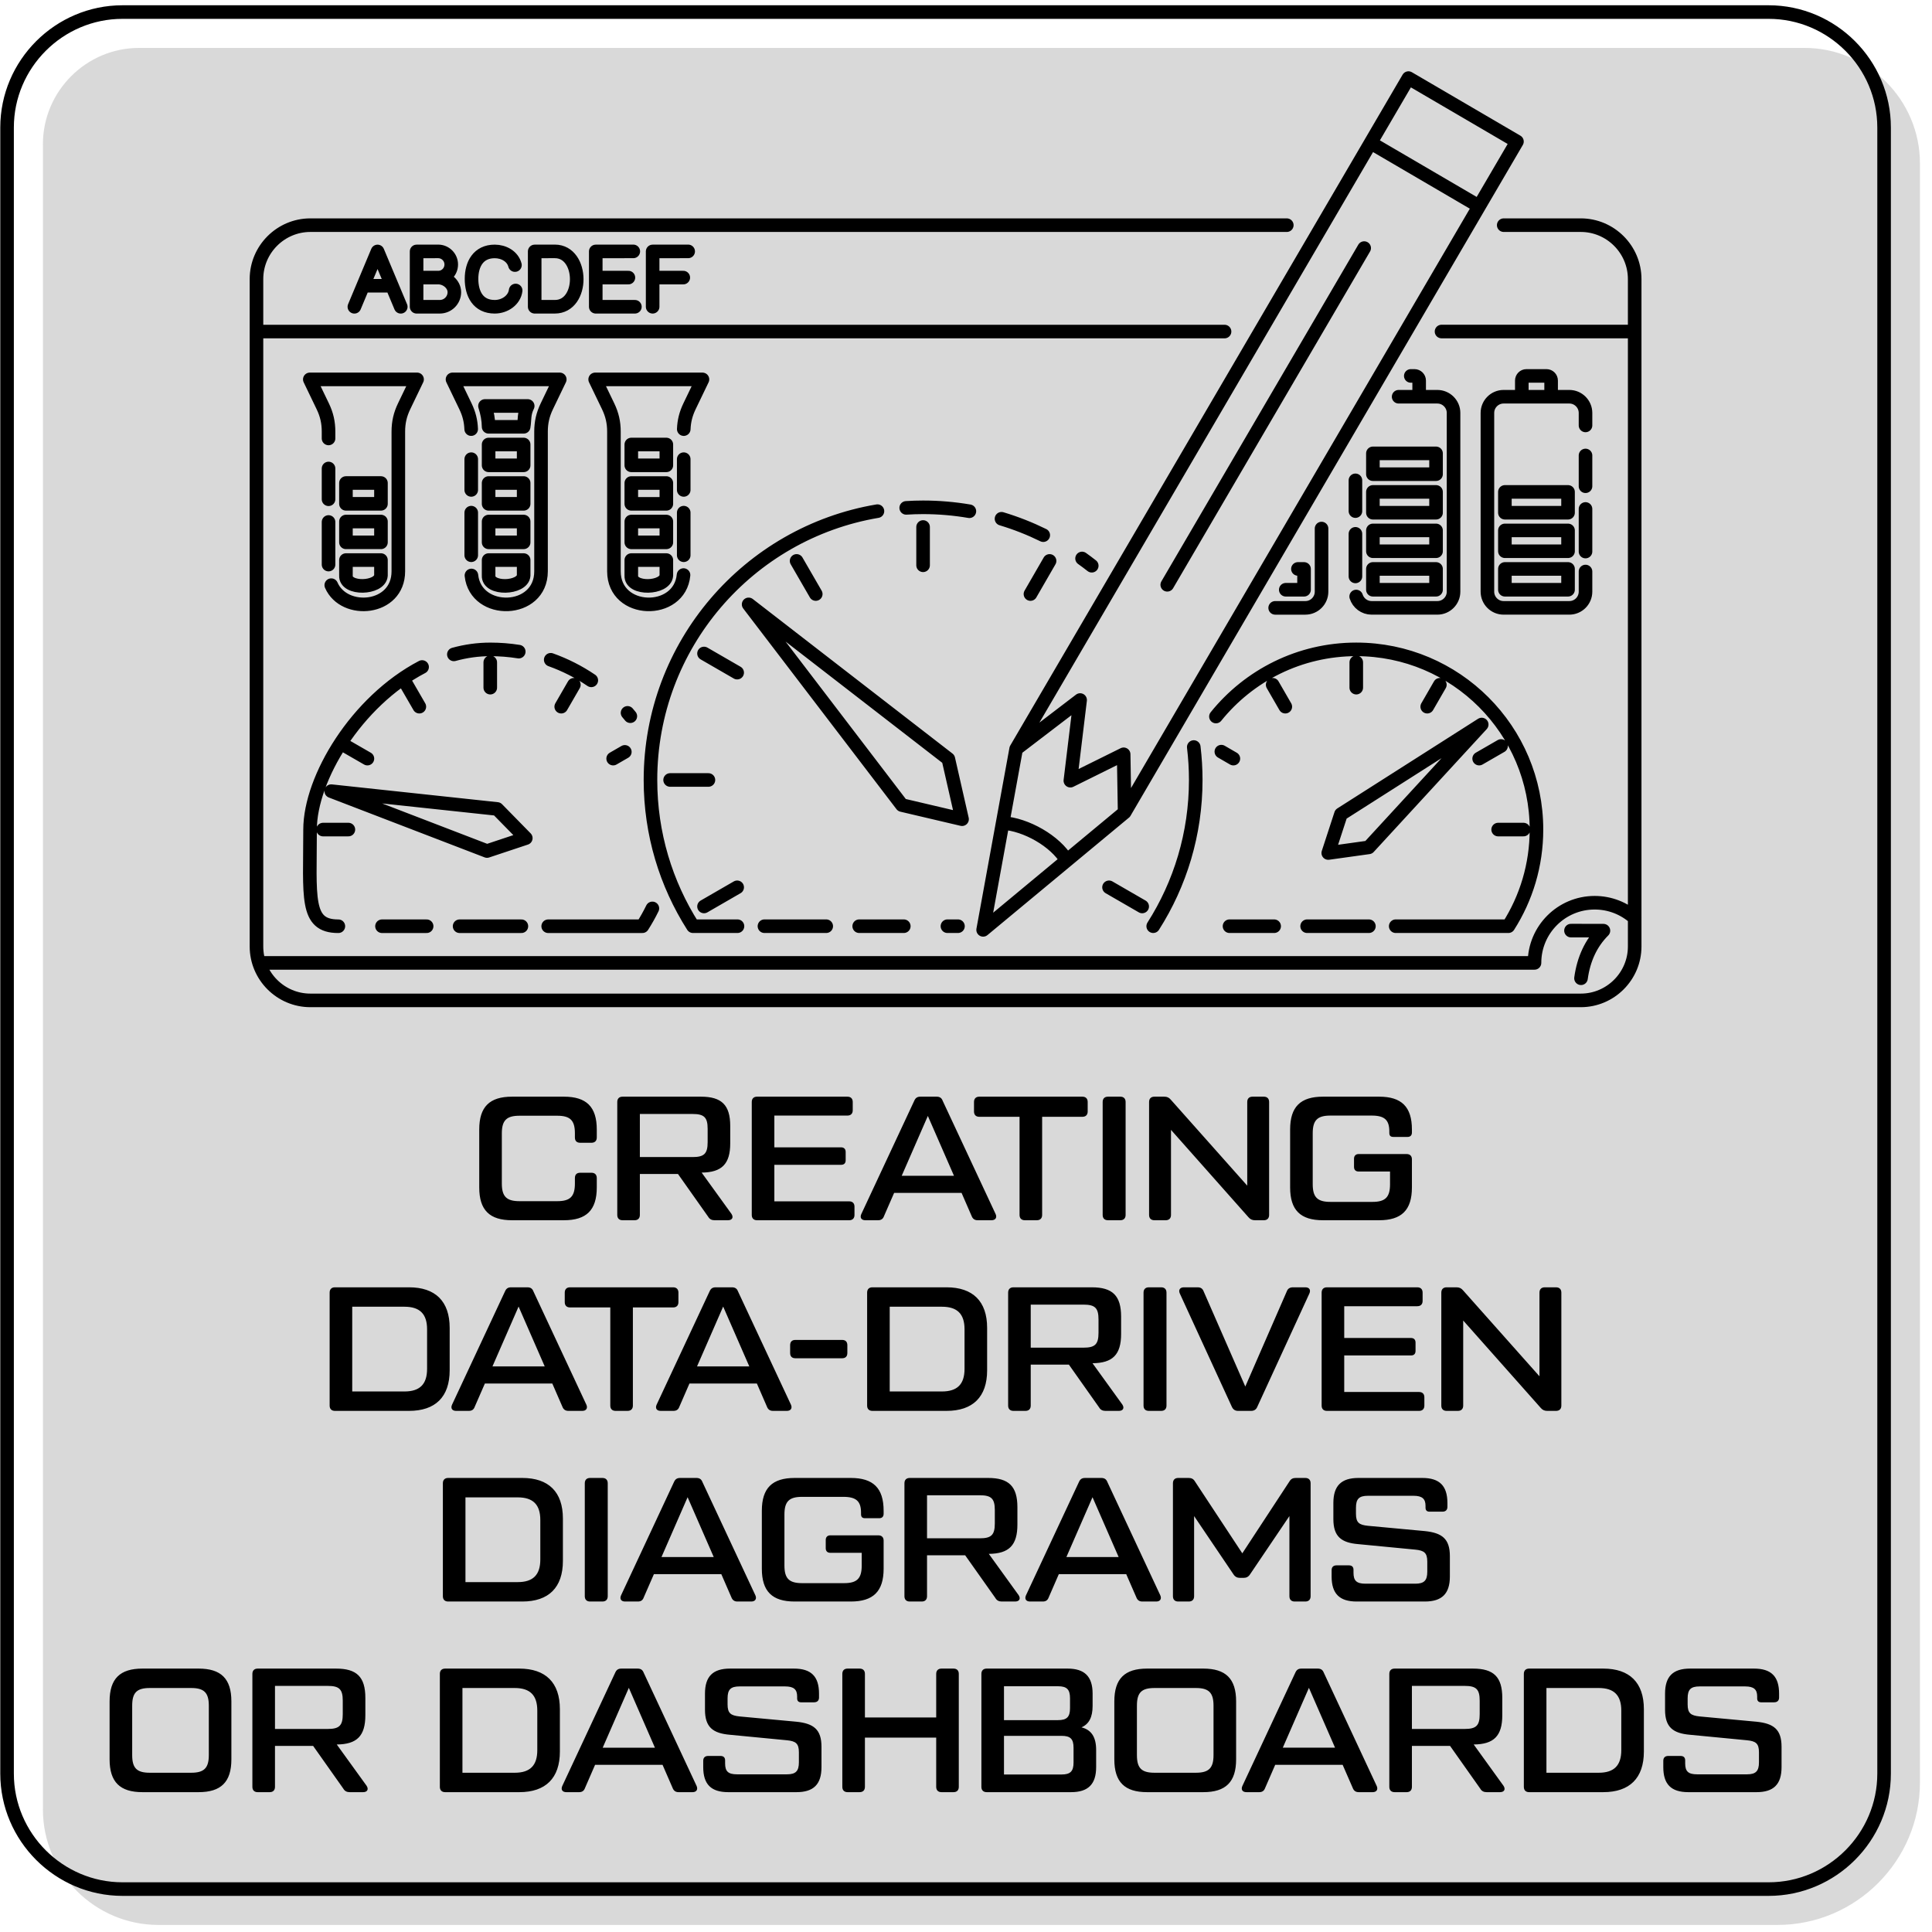 <?xml version="1.0" encoding="UTF-8"?>
<!DOCTYPE svg PUBLIC "-//W3C//DTD SVG 1.1//EN" "http://www.w3.org/Graphics/SVG/1.1/DTD/svg11.dtd">
<!-- Creator: Corel DESIGNER 2020 (64-Bit) -->
<svg xmlns="http://www.w3.org/2000/svg" xml:space="preserve" width="596px" height="596px" version="1.1" style="shape-rendering:geometricPrecision; text-rendering:geometricPrecision; image-rendering:optimizeQuality; fill-rule:evenodd; clip-rule:evenodd"
viewBox="0 0 596 596"
 xmlns:xlink="http://www.w3.org/1999/xlink"
 xmlns:xodm="http://www.corel.com/coreldraw/odm/2003">
 <defs>
  <style type="text/css">
   <![CDATA[
    .str1 {stroke:black;stroke-width:4.19;stroke-linecap:round;stroke-linejoin:round;stroke-miterlimit:2.613}
    .str0 {stroke:black;stroke-width:4.19;stroke-linecap:round;stroke-linejoin:round;stroke-miterlimit:2.613}
    .fil1 {fill:none}
    .fil2 {fill:black;fill-rule:nonzero}
    .fil0 {fill:#B3B3B3;fill-opacity:0.502}
   ]]>
  </style>
 </defs>
 <g id="Layer_x0020_1">
  <g id="_1311259057792">
   <path class="fil0" d="M42.92 14.78l513.74 0c19.59,0 35.62,16.03 35.62,35.62l0 499.49c0,24.16 -19.77,43.93 -43.93,43.93l-499.49 0c-19.59,0 -35.62,-16.03 -35.62,-35.62l0 -513.74c0,-16.32 13.35,-29.68 29.68,-29.68z"/>
   <path class="fil1 str0" d="M37.8 3.72l507.8 0c19.59,0 35.62,16.03 35.62,35.62l0 507.8c0,19.59 -16.03,35.62 -35.62,35.62l-507.8 0c-19.59,0 -35.62,-16.03 -35.62,-35.62l0 -507.8c0,-19.59 16.03,-35.62 35.62,-35.62z"/>
   <path class="fil2" d="M157.96 376.43l16.01 0c6.92,0 10.13,-3.1 10.13,-10.13l0 -2.88c0,-1.04 -0.6,-1.64 -1.63,-1.64l-3.49 0c-1.09,0 -1.63,0.6 -1.63,1.64l0 1.68c0,4.03 -1.47,5.45 -5.45,5.45l-11.65 0c-3.97,0 -5.44,-1.42 -5.44,-5.45l0 -15.46c0,-4.03 1.47,-5.45 5.44,-5.45l11.65 0c3.98,0 5.45,1.42 5.45,5.4l0 1.3c0,1.04 0.54,1.64 1.63,1.64l3.49 0c1.03,0 1.63,-0.6 1.63,-1.64l0 -2.45c0,-7.02 -3.21,-10.13 -10.13,-10.13l-16.01 0c-6.91,0 -10.12,3.11 -10.12,10.13l0 17.86c0,7.03 3.21,10.13 10.12,10.13zm67.69 -1.96l-9.2 -12.74c6.2,-0.06 8.82,-2.62 8.82,-9.04l0 -5.34c0,-6.48 -2.67,-9.04 -9.04,-9.04l-24.18 0c-1.03,0 -1.63,0.6 -1.63,1.64l0 34.85c0,1.03 0.6,1.63 1.63,1.63l3.7 0c1.04,0 1.64,-0.6 1.64,-1.63l0 -12.64 11.76 0 9.31 13.18c0.44,0.76 1.09,1.09 1.96,1.09l4.14 0c1.31,0 1.8,-0.87 1.09,-1.96zm-28.26 -30.82l16.28 0c3.54,0 4.63,1.04 4.63,4.57l0 4.14c0,3.54 -1.09,4.58 -4.63,4.58l-16.28 0 0 -13.29zm64.58 26.95l-23.09 0 0 -11.27 20.58 0c0.93,0 1.42,-0.49 1.42,-1.41l0 -2.56c0,-0.87 -0.49,-1.42 -1.42,-1.42l-20.58 0 0 -9.8 22.54 0c1.04,0 1.64,-0.6 1.64,-1.63l0 -2.56c0,-1.04 -0.6,-1.64 -1.64,-1.64l-27.88 0c-1.03,0 -1.63,0.6 -1.63,1.64l0 34.85c0,1.03 0.6,1.63 1.63,1.63l28.43 0c1.03,0 1.63,-0.6 1.63,-1.63l0 -2.56c0,-1.04 -0.6,-1.64 -1.63,-1.64zm45.17 3.93l-16.34 -34.96c-0.32,-0.88 -0.92,-1.26 -1.85,-1.26l-5.01 0c-0.98,0 -1.52,0.38 -1.9,1.26l-16.34 34.96c-0.49,1.08 0,1.9 1.25,1.9l3.92 0c0.93,0 1.53,-0.38 1.85,-1.31l3.11 -7.13 20.8 0 3.1 7.13c0.33,0.87 0.93,1.31 1.85,1.31l4.3 0c1.2,0 1.75,-0.82 1.26,-1.9zm-28.97 -11.82l8.06 -18.46 8.06 18.46 -16.12 0zm55.73 -24.4l-31.8 0c-1.03,0 -1.63,0.6 -1.63,1.64l0 2.94c0,1.03 0.6,1.63 1.63,1.63l12.42 0 0 30.28c0,1.03 0.6,1.63 1.63,1.63l3.7 0c1.04,0 1.64,-0.6 1.64,-1.63l0 -30.28 12.41 0c1.04,0 1.64,-0.6 1.64,-1.63l0 -2.94c0,-1.04 -0.6,-1.64 -1.64,-1.64zm6.26 1.64l0 34.85c0,1.03 0.6,1.63 1.64,1.63l3.81 0c1.03,0 1.63,-0.6 1.63,-1.63l0 -34.85c0,-1.04 -0.6,-1.64 -1.63,-1.64l-3.81 0c-1.04,0 -1.64,0.6 -1.64,1.64zm15.96 36.48l3.48 0c1.04,0 1.64,-0.6 1.64,-1.63l0 -26.25 23.9 26.95c0.55,0.66 1.2,0.93 2.02,0.93l2.72 0c1.03,0 1.63,-0.6 1.63,-1.63l0 -34.85c0,-1.04 -0.6,-1.64 -1.63,-1.64l-3.49 0c-1.03,0 -1.63,0.6 -1.63,1.64l0 25.81 -23.58 -26.52c-0.54,-0.65 -1.14,-0.93 -2.01,-0.93l-3.05 0c-1.04,0 -1.64,0.6 -1.64,1.64l0 34.85c0,1.03 0.6,1.63 1.64,1.63zm52 0l17.32 0c6.91,0 10.12,-3.1 10.12,-10.13l0 -8.66c0,-1.03 -0.59,-1.63 -1.63,-1.63l-14.81 0c-0.87,0 -1.42,0.55 -1.42,1.42l0 2.56c0,0.92 0.55,1.41 1.42,1.41l9.69 0 0 3.92c0,4.03 -1.47,5.45 -5.44,5.45l-12.96 0c-3.98,0 -5.45,-1.42 -5.45,-5.45l0 -15.73c0,-4.03 1.47,-5.45 5.45,-5.45l12.74 0c3.97,0 5.44,1.36 5.44,4.9l0 0.44c0,0.87 0.39,1.25 1.26,1.25l4.35 0c0.87,0 1.36,-0.49 1.36,-1.36l0 -0.93c0,-7.02 -3.21,-10.13 -10.12,-10.13l-17.32 0c-6.92,0 -10.13,3.11 -10.13,10.13l0 17.86c0,7.03 3.21,10.13 10.13,10.13zm-304.8 58.81l22.87 0c8.11,0 12.53,-4.3 12.53,-12.52l0 -13.07c0,-8.23 -4.42,-12.53 -12.53,-12.53l-22.87 0c-1.03,0 -1.63,0.6 -1.63,1.64l0 34.85c0,1.03 0.6,1.63 1.63,1.63zm5.34 -5.99l0 -26.14 16.12 0c4.73,0 6.97,2.23 6.97,6.97l0 12.2c0,4.74 -2.24,6.97 -6.97,6.97l-16.12 0zm72.23 4.08l-16.34 -34.96c-0.32,-0.87 -0.92,-1.25 -1.85,-1.25l-5.01 0c-0.98,0 -1.52,0.38 -1.9,1.25l-16.34 34.96c-0.49,1.09 0,1.91 1.25,1.91l3.92 0c0.93,0 1.53,-0.38 1.85,-1.31l3.11 -7.13 20.8 0 3.1 7.13c0.33,0.87 0.93,1.31 1.85,1.31l4.31 0c1.19,0 1.74,-0.82 1.25,-1.91zm-28.97 -11.81l8.06 -18.46 8.06 18.46 -16.12 0zm55.73 -24.4l-31.8 0c-1.03,0 -1.63,0.6 -1.63,1.64l0 2.94c0,1.03 0.6,1.63 1.63,1.63l12.42 0 0 30.28c0,1.03 0.6,1.63 1.63,1.63l3.7 0c1.04,0 1.64,-0.6 1.64,-1.63l0 -30.28 12.41 0c1.04,0 1.64,-0.6 1.64,-1.63l0 -2.94c0,-1.04 -0.6,-1.64 -1.64,-1.64zm36.35 36.21l-16.34 -34.96c-0.32,-0.87 -0.92,-1.25 -1.85,-1.25l-5.01 0c-0.98,0 -1.52,0.38 -1.9,1.25l-16.34 34.96c-0.49,1.09 0,1.91 1.25,1.91l3.92 0c0.93,0 1.53,-0.38 1.86,-1.31l3.1 -7.13 20.8 0 3.1 7.13c0.33,0.87 0.93,1.31 1.85,1.31l4.31 0c1.19,0 1.74,-0.82 1.25,-1.91zm-28.97 -11.81l8.06 -18.46 8.06 18.46 -16.12 0zm28.72 -6.54l0 2.4c0,1.09 0.6,1.63 1.64,1.63l14.37 0c1.04,0 1.64,-0.54 1.64,-1.63l0 -2.4c0,-1.09 -0.6,-1.63 -1.64,-1.63l-14.37 0c-1.04,0 -1.64,0.54 -1.64,1.63zm25.38 20.26l22.87 0c8.11,0 12.52,-4.3 12.52,-12.52l0 -13.07c0,-8.23 -4.41,-12.53 -12.52,-12.53l-22.87 0c-1.04,0 -1.63,0.6 -1.63,1.64l0 34.85c0,1.03 0.59,1.63 1.63,1.63zm5.34 -5.99l0 -26.14 16.11 0c4.74,0 6.97,2.23 6.97,6.97l0 12.2c0,4.74 -2.23,6.97 -6.97,6.97l-16.11 0zm71.76 4.03l-9.2 -12.74c6.21,-0.06 8.82,-2.62 8.82,-9.04l0 -5.34c0,-6.48 -2.66,-9.04 -9.04,-9.04l-24.17 0c-1.04,0 -1.64,0.6 -1.64,1.64l0 34.85c0,1.03 0.6,1.63 1.64,1.63l3.7 0c1.03,0 1.63,-0.6 1.63,-1.63l0 -12.64 11.77 0 9.31 13.18c0.43,0.76 1.09,1.09 1.96,1.09l4.14 0c1.3,0 1.79,-0.87 1.08,-1.96zm-28.26 -30.82l16.28 0c3.54,0 4.63,1.03 4.63,4.57l0 4.14c0,3.54 -1.09,4.57 -4.63,4.57l-16.28 0 0 -13.28zm34.8 -3.7l0 34.85c0,1.03 0.6,1.63 1.63,1.63l3.81 0c1.04,0 1.64,-0.6 1.64,-1.63l0 -34.85c0,-1.04 -0.6,-1.64 -1.64,-1.64l-3.81 0c-1.03,0 -1.63,0.6 -1.63,1.64zm49.91 -1.64l-3.82 0c-0.92,0 -1.58,0.38 -1.9,1.25l-12.8 29.36 -12.85 -29.36c-0.33,-0.87 -0.92,-1.25 -1.85,-1.25l-4.25 0c-1.2,0 -1.74,0.82 -1.25,1.91l16.06 34.96c0.38,0.81 0.98,1.25 1.91,1.25l4.03 0c0.92,0 1.58,-0.44 1.9,-1.25l16.07 -34.96c0.49,-1.09 0,-1.91 -1.25,-1.91zm35.09 32.29l-23.09 0 0 -11.27 20.59 0c0.92,0 1.41,-0.49 1.41,-1.41l0 -2.56c0,-0.88 -0.49,-1.42 -1.41,-1.42l-20.59 0 0 -9.8 22.55 0c1.03,0 1.63,-0.6 1.63,-1.63l0 -2.56c0,-1.04 -0.6,-1.64 -1.63,-1.64l-27.88 0c-1.04,0 -1.64,0.6 -1.64,1.64l0 34.85c0,1.03 0.6,1.63 1.64,1.63l28.42 0c1.03,0 1.63,-0.6 1.63,-1.63l0 -2.56c0,-1.04 -0.6,-1.64 -1.63,-1.64zm8.49 5.83l3.49 0c1.03,0 1.63,-0.6 1.63,-1.63l0 -26.25 23.91 26.95c0.54,0.66 1.2,0.93 2.01,0.93l2.72 0c1.04,0 1.64,-0.6 1.64,-1.63l0 -34.85c0,-1.04 -0.6,-1.64 -1.64,-1.64l-3.48 0c-1.03,0 -1.63,0.6 -1.63,1.64l0 25.81 -23.58 -26.52c-0.55,-0.65 -1.14,-0.93 -2.02,-0.93l-3.05 0c-1.03,0 -1.63,0.6 -1.63,1.64l0 34.85c0,1.03 0.6,1.63 1.63,1.63zm-308.01 58.81l22.87 0c8.12,0 12.53,-4.3 12.53,-12.53l0 -13.06c0,-8.23 -4.41,-12.53 -12.53,-12.53l-22.87 0c-1.03,0 -1.63,0.6 -1.63,1.64l0 34.85c0,1.03 0.6,1.63 1.63,1.63zm5.34 -5.99l0 -26.14 16.12 0c4.73,0 6.97,2.23 6.97,6.97l0 12.2c0,4.74 -2.24,6.97 -6.97,6.97l-16.12 0zm36.81 -30.49l0 34.85c0,1.03 0.6,1.63 1.63,1.63l3.81 0c1.04,0 1.64,-0.6 1.64,-1.63l0 -34.85c0,-1.04 -0.6,-1.64 -1.64,-1.64l-3.81 0c-1.03,0 -1.63,0.6 -1.63,1.64zm52.63 34.57l-16.34 -34.96c-0.33,-0.87 -0.92,-1.25 -1.85,-1.25l-5.01 0c-0.98,0 -1.52,0.38 -1.91,1.25l-16.33 34.96c-0.49,1.09 0,1.91 1.25,1.91l3.92 0c0.93,0 1.53,-0.38 1.85,-1.31l3.11 -7.13 20.8 0 3.1 7.13c0.33,0.87 0.93,1.31 1.85,1.31l4.3 0c1.2,0 1.75,-0.82 1.26,-1.91zm-28.97 -11.81l8.06 -18.46 8.06 18.46 -16.12 0zm41.08 13.72l17.32 0c6.91,0 10.13,-3.11 10.13,-10.13l0 -8.66c0,-1.03 -0.6,-1.63 -1.64,-1.63l-14.81 0c-0.87,0 -1.41,0.54 -1.41,1.41l0 2.56c0,0.93 0.54,1.42 1.41,1.42l9.69 0 0 3.92c0,4.03 -1.46,5.44 -5.44,5.44l-12.96 0c-3.98,0 -5.44,-1.41 -5.44,-5.44l0 -15.74c0,-4.03 1.46,-5.44 5.44,-5.44l12.74 0c3.98,0 5.45,1.36 5.45,4.9l0 0.43c0,0.88 0.38,1.26 1.25,1.26l4.36 0c0.87,0 1.36,-0.49 1.36,-1.36l0 -0.93c0,-7.02 -3.22,-10.13 -10.13,-10.13l-17.32 0c-6.91,0 -10.12,3.11 -10.12,10.13l0 17.86c0,7.02 3.21,10.13 10.12,10.13zm69.1 -1.96l-9.2 -12.74c6.21,-0.06 8.82,-2.62 8.82,-9.04l0 -5.34c0,-6.48 -2.67,-9.04 -9.04,-9.04l-24.17 0c-1.04,0 -1.64,0.6 -1.64,1.64l0 34.85c0,1.03 0.6,1.63 1.64,1.63l3.7 0c1.03,0 1.63,-0.6 1.63,-1.63l0 -12.64 11.76 0 9.32 13.18c0.43,0.76 1.08,1.09 1.96,1.09l4.13 0c1.31,0 1.8,-0.87 1.09,-1.96zm-28.26 -30.82l16.28 0c3.54,0 4.63,1.03 4.63,4.57l0 4.14c0,3.54 -1.09,4.57 -4.63,4.57l-16.28 0 0 -13.28zm71.96 30.87l-16.33 -34.96c-0.33,-0.87 -0.93,-1.25 -1.86,-1.25l-5 0c-0.99,0 -1.53,0.38 -1.91,1.25l-16.34 34.96c-0.49,1.09 0,1.91 1.26,1.91l3.92 0c0.92,0 1.52,-0.38 1.85,-1.31l3.1 -7.13 20.8 0 3.11 7.13c0.32,0.87 0.92,1.31 1.85,1.31l4.3 0c1.2,0 1.74,-0.82 1.25,-1.91zm-28.97 -11.81l8.06 -18.46 8.06 18.46 -16.12 0zm34.5 13.72l3.27 0c1.03,0 1.63,-0.6 1.63,-1.63l0 -24.73 12.14 17.97c0.49,0.76 1.15,1.09 1.96,1.09l1.2 0c0.82,0 1.47,-0.33 1.96,-1.09l12.14 -17.97 0 24.73c0,1.03 0.6,1.63 1.64,1.63l3.26 0c1.04,0 1.64,-0.6 1.64,-1.63l0 -34.85c0,-1.04 -0.6,-1.64 -1.64,-1.64l-2.94 0c-0.87,0 -1.47,0.27 -1.96,1.09l-14.53 22.16 -14.6 -22.16c-0.49,-0.82 -1.09,-1.09 -1.96,-1.09l-3.21 0c-1.04,0 -1.63,0.6 -1.63,1.64l0 34.85c0,1.03 0.59,1.63 1.63,1.63zm47.32 -7.73c0,5.33 2.45,7.73 7.73,7.73l21.02 0c5.28,0 7.73,-2.4 7.73,-7.73l0 -6.27c0,-5.39 -2.45,-7.18 -7.73,-7.73l-17.53 -1.63c-2.73,-0.27 -3.71,-0.98 -3.71,-3.7l0 -1.86c0,-2.72 0.93,-3.7 3.71,-3.7l14.04 0c2.73,0 3.71,0.98 3.71,3.11l0 0.59c0,0.77 0.43,1.2 1.2,1.2l4.02 0c0.98,0 1.53,-0.54 1.53,-1.47l0 -1.2c0,-5.33 -2.45,-7.73 -7.73,-7.73l-19.72 0c-5.28,0 -7.73,2.4 -7.73,7.73l0 4.96c0,5.39 2.45,7.3 7.73,7.73l17.54 1.69c2.72,0.27 3.7,0.98 3.7,3.7l0 3.11c0,2.72 -0.98,3.7 -3.7,3.7l-15.36 0c-2.77,0 -3.7,-0.93 -3.7,-3.38l0 -0.92c0,-0.87 -0.49,-1.36 -1.42,-1.36l-3.81 0c-0.98,0 -1.52,0.54 -1.52,1.47l0 1.96zm-366.85 66.54l17.32 0c6.91,0 10.12,-3.11 10.12,-10.13l0 -17.86c0,-7.03 -3.21,-10.13 -10.12,-10.13l-17.32 0c-6.91,0 -10.13,3.1 -10.13,10.13l0 17.86c0,7.02 3.22,10.13 10.13,10.13zm2.29 -5.99c-4.03,0 -5.45,-1.42 -5.45,-5.45l0 -15.24c0,-4.03 1.42,-5.45 5.45,-5.45l12.74 0c3.97,0 5.45,1.42 5.45,5.45l0 15.24c0,4.03 -1.48,5.45 -5.45,5.45l-12.74 0zm66.87 4.03l-9.21 -12.75c6.21,-0.05 8.82,-2.61 8.82,-9.03l0 -5.34c0,-6.48 -2.66,-9.04 -9.03,-9.04l-24.18 0c-1.04,0 -1.64,0.6 -1.64,1.63l0 34.85c0,1.04 0.6,1.64 1.64,1.64l3.7 0c1.04,0 1.63,-0.6 1.63,-1.64l0 -12.63 11.77 0 9.31 13.18c0.43,0.76 1.09,1.09 1.96,1.09l4.14 0c1.3,0 1.79,-0.87 1.09,-1.96zm-28.27 -30.82l16.29 0c3.54,0 4.62,1.03 4.62,4.57l0 4.14c0,3.54 -1.08,4.57 -4.62,4.57l-16.29 0 0 -13.28zm52.5 32.78l22.87 0c8.11,0 12.52,-4.3 12.52,-12.53l0 -13.07c0,-8.22 -4.41,-12.52 -12.52,-12.52l-22.87 0c-1.04,0 -1.64,0.6 -1.64,1.63l0 34.85c0,1.04 0.6,1.64 1.64,1.64zm5.33 -5.99l0 -26.14 16.12 0c4.74,0 6.97,2.23 6.97,6.97l0 12.2c0,4.74 -2.23,6.97 -6.97,6.97l-16.12 0zm72.24 4.08l-16.34 -34.96c-0.33,-0.87 -0.93,-1.25 -1.85,-1.25l-5.01 0c-0.98,0 -1.53,0.38 -1.91,1.25l-16.33 34.96c-0.49,1.09 0,1.91 1.25,1.91l3.92 0c0.93,0 1.52,-0.38 1.85,-1.31l3.1 -7.13 20.81 0 3.1 7.13c0.33,0.87 0.92,1.31 1.85,1.31l4.3 0c1.2,0 1.74,-0.82 1.26,-1.91zm-28.97 -11.81l8.06 -18.46 8.05 18.46 -16.11 0zm31.01 5.99c0,5.33 2.45,7.73 7.73,7.73l21.02 0c5.28,0 7.73,-2.4 7.73,-7.73l0 -6.27c0,-5.39 -2.45,-7.18 -7.73,-7.73l-17.54 -1.63c-2.72,-0.28 -3.7,-0.98 -3.7,-3.71l0 -1.85c0,-2.72 0.93,-3.7 3.7,-3.7l14.05 0c2.73,0 3.71,0.98 3.71,3.1l0 0.6c0,0.77 0.43,1.2 1.19,1.2l4.03 0c0.98,0 1.53,-0.54 1.53,-1.47l0 -1.2c0,-5.33 -2.45,-7.73 -7.73,-7.73l-19.72 0c-5.28,0 -7.73,2.4 -7.73,7.73l0 4.96c0,5.39 2.45,7.29 7.73,7.73l17.54 1.69c2.72,0.27 3.7,0.98 3.7,3.7l0 3.1c0,2.73 -0.98,3.71 -3.7,3.71l-15.36 0c-2.78,0 -3.7,-0.93 -3.7,-3.38l0 -0.92c0,-0.88 -0.49,-1.37 -1.42,-1.37l-3.81 0c-0.98,0 -1.52,0.55 -1.52,1.47l0 1.97zm77.21 -30.39l-3.7 0c-1.04,0 -1.64,0.6 -1.64,1.63l0 13.45 -21.99 0 0 -13.45c0,-1.03 -0.6,-1.63 -1.64,-1.63l-3.7 0c-1.04,0 -1.63,0.6 -1.63,1.63l0 34.85c0,1.04 0.59,1.64 1.63,1.64l3.7 0c1.04,0 1.64,-0.6 1.64,-1.64l0 -15.19 21.99 0 0 15.19c0,1.04 0.6,1.64 1.64,1.64l3.7 0c1.04,0 1.63,-0.6 1.63,-1.64l0 -34.85c0,-1.03 -0.59,-1.63 -1.63,-1.63zm39.48 18.13c2.34,-1.03 3.43,-3.15 3.43,-6.64l0 -3.76c0,-5.33 -2.51,-7.73 -7.73,-7.73l-24.94 0c-1.04,0 -1.64,0.6 -1.64,1.63l0 34.85c0,1.04 0.6,1.64 1.64,1.64l26.03 0c5.22,0 7.73,-2.4 7.73,-7.73l0 -5.29c0,-3.97 -1.47,-6.2 -4.52,-6.97zm-23.91 -12.68l16.67 0c2.72,0 3.7,0.98 3.7,3.7l0 3.05c0,2.72 -0.98,3.7 -3.7,3.7l-16.67 0 0 -10.45zm21.46 23.52c0,2.72 -0.98,3.7 -3.7,3.7l-17.76 0 0 -11.92 17.76 0c2.72,0 3.7,0.92 3.7,3.7l0 4.52zm22.7 9.15l17.32 0c6.92,0 10.13,-3.11 10.13,-10.13l0 -17.86c0,-7.03 -3.21,-10.13 -10.13,-10.13l-17.32 0c-6.91,0 -10.12,3.1 -10.12,10.13l0 17.86c0,7.02 3.21,10.13 10.12,10.13zm2.29 -5.99c-4.03,0 -5.44,-1.42 -5.44,-5.45l0 -15.24c0,-4.03 1.41,-5.45 5.44,-5.45l12.74 0c3.98,0 5.45,1.42 5.45,5.45l0 15.24c0,4.03 -1.47,5.45 -5.45,5.45l-12.74 0zm68.53 4.08l-16.33 -34.96c-0.33,-0.87 -0.93,-1.25 -1.86,-1.25l-5.01 0c-0.98,0 -1.52,0.38 -1.9,1.25l-16.34 34.96c-0.49,1.09 0,1.91 1.26,1.91l3.92 0c0.92,0 1.52,-0.38 1.85,-1.31l3.1 -7.13 20.8 0 3.11 7.13c0.32,0.87 0.92,1.31 1.85,1.31l4.3 0c1.2,0 1.74,-0.82 1.25,-1.91zm-28.97 -11.81l8.06 -18.46 8.06 18.46 -16.12 0zm68.09 11.76l-9.2 -12.75c6.21,-0.05 8.82,-2.61 8.82,-9.03l0 -5.34c0,-6.48 -2.66,-9.04 -9.04,-9.04l-24.17 0c-1.04,0 -1.64,0.6 -1.64,1.63l0 34.85c0,1.04 0.6,1.64 1.64,1.64l3.7 0c1.04,0 1.63,-0.6 1.63,-1.64l0 -12.63 11.77 0 9.31 13.18c0.43,0.76 1.09,1.09 1.96,1.09l4.14 0c1.3,0 1.79,-0.87 1.08,-1.96zm-28.26 -30.82l16.29 0c3.54,0 4.62,1.03 4.62,4.57l0 4.14c0,3.54 -1.08,4.57 -4.62,4.57l-16.29 0 0 -13.28zm36.16 32.78l22.87 0c8.11,0 12.53,-4.3 12.53,-12.53l0 -13.07c0,-8.22 -4.42,-12.52 -12.53,-12.52l-22.87 0c-1.03,0 -1.63,0.6 -1.63,1.63l0 34.85c0,1.04 0.6,1.64 1.63,1.64zm5.34 -5.99l0 -26.14 16.12 0c4.73,0 6.97,2.23 6.97,6.97l0 12.2c0,4.74 -2.24,6.97 -6.97,6.97l-16.12 0zm36.05 -1.74c0,5.33 2.45,7.73 7.73,7.73l21.02 0c5.28,0 7.73,-2.4 7.73,-7.73l0 -6.27c0,-5.39 -2.45,-7.18 -7.73,-7.73l-17.54 -1.63c-2.72,-0.28 -3.7,-0.98 -3.7,-3.71l0 -1.85c0,-2.72 0.92,-3.7 3.7,-3.7l14.05 0c2.72,0 3.7,0.98 3.7,3.1l0 0.6c0,0.77 0.44,1.2 1.2,1.2l4.03 0c0.98,0 1.53,-0.54 1.53,-1.47l0 -1.2c0,-5.33 -2.45,-7.73 -7.74,-7.73l-19.71 0c-5.28,0 -7.73,2.4 -7.73,7.73l0 4.96c0,5.39 2.45,7.29 7.73,7.73l17.54 1.69c2.72,0.27 3.7,0.98 3.7,3.7l0 3.1c0,2.73 -0.98,3.71 -3.7,3.71l-15.36 0c-2.78,0 -3.7,-0.93 -3.7,-3.38l0 -0.92c0,-0.88 -0.49,-1.37 -1.42,-1.37l-3.81 0c-0.98,0 -1.52,0.55 -1.52,1.47l0 1.97z"/>
   <path class="fil1 str1" d="M487.72 301.78c0.81,-5.88 3.06,-10.82 6.92,-14.68l-10.01 -0.02m-137.7 -36.45l109.36 -187.01 -33.47 -19.57 -109.36 187m150.42 -161.59l23.78 0c9.14,0 16.62,7.48 16.62,16.62l0 205.91c0,9.14 -7.48,16.62 -16.62,16.62l-391.92 0c-9.14,0 -16.62,-7.48 -16.62,-16.62l0 -205.91c0,-9.14 7.48,-16.62 16.62,-16.62l301.22 0m-317.84 32.82l298.64 0m-268.44 -7.64l7.15 -17.07 7.16 17.07m70.82 126.3c-0.28,-0.34 -0.57,-0.69 -0.86,-1.03m-11.18 -10.03c-3.85,-2.61 -8.06,-4.76 -12.52,-6.35m-9.86 -2.51c-2.86,-0.46 -5.8,-0.69 -8.79,-0.69 -3.84,0 -7.6,0.54 -11.23,1.54m-9.8 3.89c-20.27,10.6 -34.56,34.37 -34.56,50.16 0,20.83 -1.54,29.81 8.67,29.81l0.06 0m13.46 0l13.77 0m10.17 0l19.06 0m8.27 0l29.05 0c1.13,-1.77 2.16,-3.6 3.09,-5.5m206.43 -117.18l0 19.48c0,2.75 -2.24,4.99 -4.99,4.99l-9.32 0m7.02 -12.01l1.89 0 0 6.42 -5.64 0m51.76 -54.55l0 55.15c0,2.75 -2.25,4.99 -4.99,4.99l-20.29 0c-2.23,0 -4.12,-1.47 -4.76,-3.5m-0.23 -6.2l0 -13.14m0 -7.01l0 -9.49m13.33 -25.79l11.95 0c2.74,0 4.99,2.25 4.99,4.99m-24.88 54.55l0 -6.42 19.48 0 0 6.42 -19.48 0m0 -35.65l0 -6.42 19.48 0 0 6.42 -19.48 0m0 11.89l0 -6.42 19.48 0 0 6.42 -19.48 0m0 11.88l0 -6.42 19.48 0 0 6.42 -19.48 0m14.27 -47.66l0 -4.99c0,-0.79 -0.65,-1.43 -1.43,-1.43l-1.15 0m-3.75 6.42l6.33 0m51.32 4.99l0 3.86m0 9.27l0 9.49m0 7.01l0 13.14m0 6.16l0 6.22c0,2.75 -2.24,4.99 -4.98,4.99l-20.3 0c-2.74,0 -4.98,-2.24 -4.98,-4.99l0 -55.15c0,-2.74 2.24,-4.99 4.98,-4.99l20.3 0c2.74,0 4.98,2.25 4.98,4.99m-24.87 54.55l0 -6.42 19.48 0 0 6.42 -19.48 0m0 -23.76l0 -6.42 19.48 0 0 6.42 -19.48 0m0 11.88l0 -6.42 19.48 0 0 6.42 -19.48 0m14.26 -47.66l0 -4.99c0,-0.79 -0.64,-1.43 -1.42,-1.43l-6.2 0c-0.78,0 -1.42,0.65 -1.42,1.43l0 4.99 9.04 0m-267.64 55.01c-1.17,12.44 -21.47,12.06 -21.47,-1.15l0 -43.09c0,-2.84 -0.56,-5.27 -1.79,-7.83l-4 -8.29 33.1 0 -3.99 8.29c-1.12,2.32 -1.68,4.54 -1.78,7.05m-0.01 9.27l0 9.49m0 7.01l0 13.14m-16.17 6.24l0 -4.75 10.81 0 0 4.75c-0.27,4.1 -11.1,4.48 -10.81,0m0 -33.98l0 -6.42 10.81 0 0 6.42 -10.81 0m0 11.88l0 -6.42 10.81 0 0 6.42 -10.81 0m0 5.46l10.81 0 0 6.42 -10.81 0m0 0l0 -6.42m-27.85 15.36c0,13.16 -20.16,13.59 -21.47,1.28m-0.06 -6.24l0 -13.14m0 -7.01l0 -9.49m-0.02 -9.27c-0.09,-2.51 -0.65,-4.73 -1.77,-7.05l-3.99 -8.29 33.09 0 -3.99 8.29c-1.23,2.56 -1.79,4.99 -1.79,7.83l0 43.09m-16.17 1.28l0 -4.75 10.81 0 0 4.75c-0.27,4.1 -11.1,4.48 -10.81,0m0 -45.86c-0.03,-2.14 -0.43,-4.28 -1.12,-6.43 5.03,0 8.15,0 13.18,0 -1.24,2.49 -0.86,4.19 -1.25,6.43l-10.81 0m0 11.88l0 -6.42 10.81 0 0 6.42 -10.81 0m0 11.88l0 -6.42 10.81 0 0 6.42 -10.81 0m0 5.46l10.81 0 0 6.42 -10.81 0m0 0l0 -6.42m-27.85 15.36c0,11.99 -16.72,13.41 -20.69,4.27m-0.84 -6.35l0 -13.14m0 -7.01l0 -9.49m0 -9.27l0 -2.1c0,-2.84 -0.55,-5.27 -1.79,-7.83l-3.99 -8.29 33.09 0 -3.99 8.29c-1.23,2.56 -1.79,4.99 -1.79,7.83l0 43.09m-16.16 1.28l0 -4.75 10.8 0 0 4.75c-0.26,4.1 -11.09,4.48 -10.8,0m0 -22.1l0 -6.42 10.8 0 0 6.42 -10.8 0m0 5.46l10.8 0 0 6.42 -10.8 0m0 0l0 -6.42m120.69 112.84l-10.23 5.91m1.36 -39.02l-11.82 0m20.69 -33.11l-10.23 -5.91m34.47 -18.34l-5.91 -10.22m39.02 1.35l0 -11.81m33.12 20.68l5.9 -10.22m18.34 100.69l10.23 5.91m-55.57 -26.92l-18.56 -4.36 -47.28 -61.91 61.61 47.68 4.23 18.59m82.51 33.01l13.77 0m10.17 0l19.06 0m8.27 0l34.75 0c5.49,-8.61 8.67,-18.84 8.67,-29.81 0,-30.71 -24.89,-55.59 -55.59,-55.59 -17.5,0 -33.1,8.08 -43.29,20.72m5.38 12.98l-3.71 -2.15m19.73 -13.87l-3.9 -6.76m25.79 0.89l0 -7.8m21.89 13.67l3.9 -6.76m12.12 22.78l6.76 -3.9m-0.9 25.79l7.81 0m-60.22 7.23l3.91 -11.98 43.43 -27.66 -34.86 37.9 -12.48 1.74m-302.28 -7.23l-7.81 0m13.68 -21.89l-6.77 -3.9m22.79 -12.12l-3.91 -6.76m25.79 0.89l0 -7.8m21.89 13.67l3.9 -6.76m12.12 22.78l3.6 -2.08m-30.55 26.61l-11.96 3.98 -48.06 -18.47 51.2 5.49 8.82 9m193.55 27.17c8.31,-13.03 13.12,-28.51 13.12,-45.11 0,-3.44 -0.21,-6.83 -0.61,-10.16m-31.47 -55.93c-0.98,-0.77 -1.97,-1.52 -2.99,-2.24m-11.97 -7.19c-4.11,-2.02 -8.42,-3.72 -12.88,-5.06m-9.91 -2.32c-4.64,-0.79 -9.41,-1.21 -14.28,-1.21 -1.75,0 -3.49,0.06 -5.21,0.17m-8.87 1.01c-39.75,6.71 -70.02,41.28 -70.02,82.93 0,16.6 4.81,32.08 13.11,45.11l13.73 0m8.32 0l19.06 0m10.17 0l13.76 0m13.46 0l3.25 0m-136.45 -196.11c-0.37,2.94 -3.29,5.02 -6.46,5.02 -5.14,0 -7.15,-4 -7.15,-8.61 0,-4.5 2.08,-8.46 7.15,-8.46 2.78,0 5.53,1.5 6.24,4.21m51.93 3.86l-9.45 0m0 9l0 -17.07 10.96 -0.01m-18.44 8.08l-10.07 0m12.07 9l-12.07 0 0 -17.07 11.58 -0.01m-60.16 8.08l-6.69 0m-16.48 2.52l8.88 0m7.6 -6.52l0 -4.07 6.65 -0.01c2.23,0 4.04,1.81 4.04,4.04 0,2.23 -1.77,4.04 -4,4.04 2.49,0 4.96,2.01 4.96,4.5 0,2.49 -2.02,4.5 -4.5,4.5l-7.15 0 0 -4.2m0 0l0 -8.8m36.43 3.96l0 -8.03 6.22 -0.01c8.94,0 9.06,17.08 0,17.08l-6.22 0 0 -9.04m279.75 16.68l59.59 0m-83.45 -25.74l-60.75 103.87m62.74 -136.36l11.67 -19.95 33.47 19.57 -11.67 19.95m-146.99 190.26c7.26,0.46 16.26,5.6 19.77,11.58m1.12 -24.62l16.44 -8.14 0.3 17.93 -43.65 36.23 10.18 -55.81 19.74 -15.09 -3.01 24.88m143.18 56.21l-393.46 0m393.46 0c0,-10.25 8.31,-18.56 18.56,-18.56 4.74,0 9.07,1.77 12.35,4.7"/>
  </g>
 </g>
</svg>
